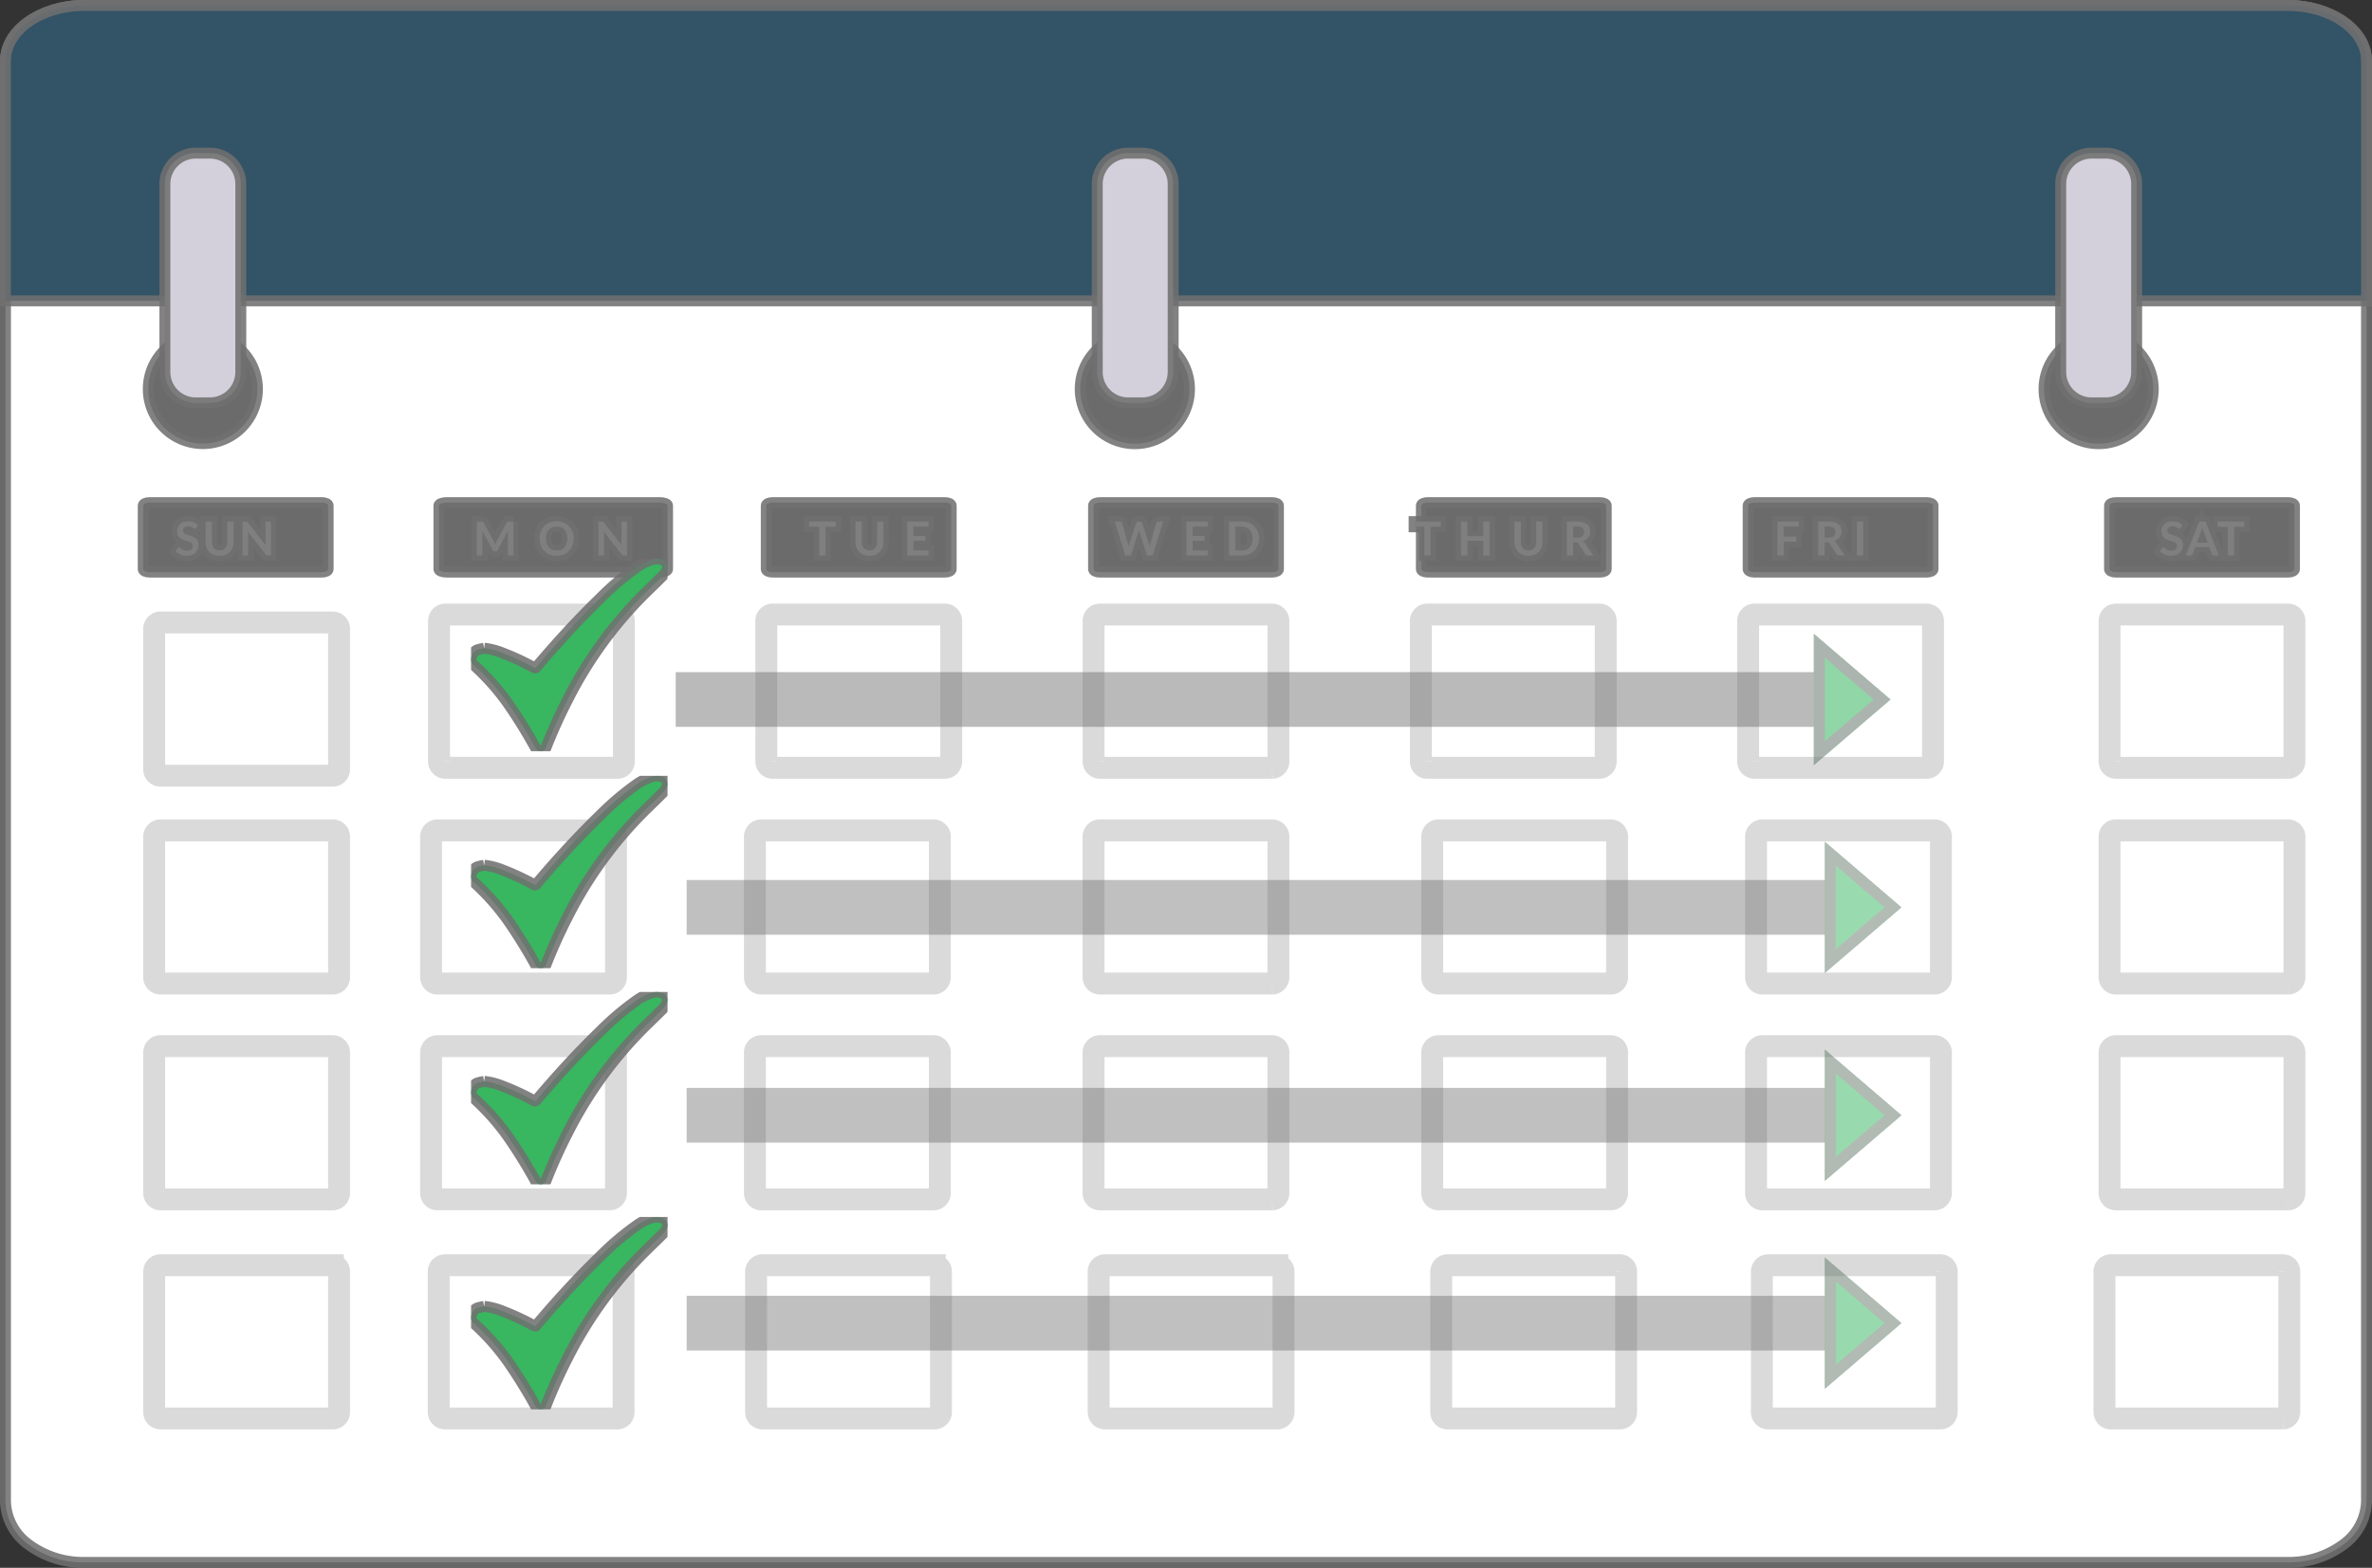 <?xml version="1.0" encoding="utf-8"?><svg xmlns="http://www.w3.org/2000/svg" xmlns:xlink="http://www.w3.org/1999/xlink" width="216.745" height="143.295" viewBox="0 0 216.745 143.295"><rect x="0" y="0" width="216.745" height="143.295" fill="#333333" stroke="none"/><defs><style>.a,.f,.h,.l,.n{fill:none;}.a,.b,.c,.d,.e,.f,.h,.i,.k,.l,.n{stroke:rgba(112,112,112,0.87);}.b{fill:#fff;}.c{fill:#335366;}.d{fill:#6b6b6b;}.e{fill:#d3d0db;}.f,.h{stroke-miterlimit:10;stroke-width:2px;}.f,.g{opacity:0.3;}.i{fill:#ede9e5;}.j{clip-path:url(#a);}.k,.m,.o,.p{fill:#38b660;}.l,.n{stroke-width:5px;}.l,.m{opacity:0.556;}.n,.o{opacity:0.507;}.p{opacity:0.517;}.q,.r{stroke:none;}.r{fill:rgba(112,112,112,0.87);}</style><clipPath id="a"><rect class="a" width="17.953" height="17.584"/></clipPath></defs><g transform="translate(0.5 0.5)"><path class="b" d="M208.55,0H7.19C3.219,0,0,2.268,0,5.063V27H215.745V5.063c0-2.8-3.222-5.065-7.2-5.063Z" transform="translate(0 0)"/><path class="b" d="M208.55,0H7.19C3.219,0,0,2.5,0,5.586V136.715a5.038,5.038,0,0,0,2.105,3.948A8.346,8.346,0,0,0,7.189,142.3H208.548a8.353,8.353,0,0,0,5.09-1.634,5.042,5.042,0,0,0,2.107-3.952V5.586c0-3.086-3.222-5.588-7.2-5.586Z" transform="translate(0 0)"/><path class="c" d="M208.55,0H7.19C3.219,0,0,2.268,0,5.063V27H215.745V5.063c0-2.8-3.222-5.065-7.2-5.063Z" transform="translate(0 0)"/><path class="d" d="M291.329,70.811a4.989,4.989,0,1,1-4.988-4.988A4.989,4.989,0,0,1,291.329,70.811Z" transform="translate(-95.073 -35.751)"/><path class="e" d="M291.79,51.031a2.82,2.82,0,0,1-2.812,2.815h-1.316a2.822,2.822,0,0,1-2.812-2.815v-17.2a2.822,2.822,0,0,1,2.812-2.813h1.316a2.821,2.821,0,0,1,2.812,2.813Z" transform="translate(-97.05 -17.524)"/><path class="d" d="M165.643,70.811a4.99,4.99,0,1,1-4.989-4.988A4.99,4.99,0,0,1,165.643,70.811Z" transform="translate(-57.454 -35.751)"/><path class="e" d="M166.1,51.031a2.82,2.82,0,0,1-2.811,2.815h-1.315a2.822,2.822,0,0,1-2.811-2.815v-17.2a2.822,2.822,0,0,1,2.811-2.813h1.315a2.821,2.821,0,0,1,2.811,2.813Z" transform="translate(-59.4 -17.524)"/><path class="d" d="M39.965,70.811a4.985,4.985,0,1,1-4.986-4.988,4.985,4.985,0,0,1,4.986,4.988Z" transform="translate(-16.944 -35.751)"/><path class="e" d="M40.417,51.031a2.822,2.822,0,0,1-2.812,2.815H36.293a2.82,2.82,0,0,1-2.812-2.815v-17.2a2.821,2.821,0,0,1,2.812-2.813h1.313a2.823,2.823,0,0,1,2.812,2.813Z" transform="translate(-18.914 -17.524)"/><path class="f" d="M78.134,121.651H62.369a.578.578,0,0,0-.563.592v12.82a.577.577,0,0,0,.563.591H78.134a.578.578,0,0,0,.566-.592V122.243a.578.578,0,0,0-.566-.592Z" transform="translate(-22.192 -65.98)"/><path class="f" d="M124.8,121.651H109.029a.578.578,0,0,0-.563.592v12.819a.577.577,0,0,0,.563.591H124.8a.577.577,0,0,0,.563-.592V122.243A.577.577,0,0,0,124.8,121.651Z" transform="translate(-38.945 -65.98)"/><path class="f" d="M171.455,121.651H155.689a.578.578,0,0,0-.563.592v12.82a.577.577,0,0,0,.563.591h15.766a.578.578,0,0,0,.563-.592V122.243A.578.578,0,0,0,171.455,121.651Z" transform="translate(-55.7 -65.98)"/><path class="f" d="M218.115,121.651H202.35a.578.578,0,0,0-.563.592v12.82a.577.577,0,0,0,.563.591h15.765a.578.578,0,0,0,.563-.592V122.243A.578.578,0,0,0,218.115,121.651Z" transform="translate(-72.453 -65.98)"/><path class="f" d="M264.776,121.651H249.011a.578.578,0,0,0-.563.592v12.819a.577.577,0,0,0,.563.591h15.766a.577.577,0,0,0,.563-.592V122.243A.577.577,0,0,0,264.776,121.651Z" transform="translate(-89.208 -65.98)"/><path class="f" d="M311.436,121.651H295.669a.578.578,0,0,0-.563.592v12.82a.577.577,0,0,0,.563.591h15.766a.578.578,0,0,0,.566-.592V122.243a.578.578,0,0,0-.565-.592Z" transform="translate(-102.843 -65.98)"/><g class="g" transform="translate(6.589 75.393)"><path class="h" d="M31.473,164.748H15.708a.578.578,0,0,0-.563.592v12.82a.576.576,0,0,0,.563.591H31.473a.578.578,0,0,0,.566-.592V165.34a.578.578,0,0,0-.566-.592Z" transform="translate(-8.145 -164.748)"/><path class="h" d="M78.134,164.748H62.369a.578.578,0,0,0-.563.592v12.82a.577.577,0,0,0,.563.591H78.134a.578.578,0,0,0,.566-.592V165.34a.578.578,0,0,0-.566-.592Z" transform="translate(-29.504 -164.748)"/><path class="h" d="M124.8,164.748H109.029a.578.578,0,0,0-.563.592v12.82a.577.577,0,0,0,.563.591H124.8a.577.577,0,0,0,.563-.592V165.34A.577.577,0,0,0,124.8,164.748Z" transform="translate(-46.574 -164.748)"/><path class="h" d="M171.455,164.748H155.689a.578.578,0,0,0-.563.592v12.82a.576.576,0,0,0,.563.591h15.766a.578.578,0,0,0,.563-.592V165.34A.578.578,0,0,0,171.455,164.748Z" transform="translate(-62.29 -164.748)"/><path class="h" d="M218.115,164.748H202.35a.578.578,0,0,0-.563.592v12.82a.577.577,0,0,0,.563.591h15.766a.578.578,0,0,0,.563-.592V165.34A.578.578,0,0,0,218.115,164.748Z" transform="translate(-78.004 -164.748)"/><path class="h" d="M264.776,164.748H249.011a.578.578,0,0,0-.563.592v12.82a.577.577,0,0,0,.563.591h15.766a.577.577,0,0,0,.563-.592V165.34A.577.577,0,0,0,264.776,164.748Z" transform="translate(-95.075 -164.748)"/><path class="h" d="M311.436,164.748H295.669a.578.578,0,0,0-.563.592v12.82a.576.576,0,0,0,.563.591h15.766a.578.578,0,0,0,.566-.592V165.34a.578.578,0,0,0-.565-.592Z" transform="translate(-109.433 -164.748)"/><path class="h" d="M31.473,164.748H15.708a.578.578,0,0,0-.563.592v12.82a.576.576,0,0,0,.563.591H31.473a.578.578,0,0,0,.566-.592V165.34a.578.578,0,0,0-.566-.592Z" transform="translate(-8.145 -183.748)"/></g><g class="g" transform="translate(6.589 95.115)"><path class="h" d="M31.473,207.846H15.708a.578.578,0,0,0-.563.592v12.82a.577.577,0,0,0,.563.591H31.473a.578.578,0,0,0,.566-.592V208.438a.578.578,0,0,0-.566-.592Z" transform="translate(-8.145 -207.846)"/><path class="h" d="M78.134,207.846H62.369a.578.578,0,0,0-.563.592v12.819a.577.577,0,0,0,.563.591H78.134a.578.578,0,0,0,.566-.592V208.438a.578.578,0,0,0-.566-.592Z" transform="translate(-29.504 -207.846)"/><path class="h" d="M124.8,207.846H109.029a.578.578,0,0,0-.563.592v12.82a.577.577,0,0,0,.563.591H124.8a.577.577,0,0,0,.563-.592V208.438A.577.577,0,0,0,124.8,207.846Z" transform="translate(-46.574 -207.846)"/><path class="h" d="M171.455,207.846H155.689a.578.578,0,0,0-.563.592v12.82a.577.577,0,0,0,.563.591h15.766a.578.578,0,0,0,.563-.592V208.438A.578.578,0,0,0,171.455,207.846Z" transform="translate(-62.29 -207.846)"/><path class="h" d="M218.115,207.846H202.35a.578.578,0,0,0-.563.592v12.819a.577.577,0,0,0,.563.591h15.766a.578.578,0,0,0,.563-.592V208.438A.578.578,0,0,0,218.115,207.846Z" transform="translate(-78.004 -207.846)"/><path class="h" d="M264.776,207.846H249.011a.578.578,0,0,0-.563.592v12.82a.577.577,0,0,0,.563.591h15.766a.577.577,0,0,0,.563-.592V208.438A.577.577,0,0,0,264.776,207.846Z" transform="translate(-95.075 -207.846)"/><path class="h" d="M311.436,207.846H295.669a.578.578,0,0,0-.563.592v12.82a.577.577,0,0,0,.563.591h15.766a.578.578,0,0,0,.566-.592V208.438a.578.578,0,0,0-.565-.592Z" transform="translate(-109.433 -207.846)"/></g><g class="g" transform="translate(6.589 115.138)"><path class="h" d="M31.473,250.943H15.708a.578.578,0,0,0-.563.592v12.82a.577.577,0,0,0,.563.591H31.473a.578.578,0,0,0,.566-.592v-12.82a.578.578,0,0,0-.566-.59Z" transform="translate(46.855 -250.943)"/><path class="h" d="M78.134,250.943H62.369a.578.578,0,0,0-.563.592v12.82a.577.577,0,0,0,.563.591H78.134a.578.578,0,0,0,.566-.592v-12.82a.578.578,0,0,0-.566-.59Z" transform="translate(31.496 -250.943)"/><path class="h" d="M124.8,250.943H109.029a.578.578,0,0,0-.563.592v12.82a.577.577,0,0,0,.563.591H124.8a.577.577,0,0,0,.563-.592v-12.82A.577.577,0,0,0,124.8,250.943Z" transform="translate(16.138 -250.943)"/><path class="h" d="M171.455,250.943H155.689a.578.578,0,0,0-.563.592v12.82a.577.577,0,0,0,.563.591h15.766a.578.578,0,0,0,.563-.592v-12.82A.578.578,0,0,0,171.455,250.943Z" transform="translate(-1.222 -250.943)"/><path class="h" d="M218.115,250.943H202.35a.578.578,0,0,0-.563.592v12.82a.577.577,0,0,0,.563.591h15.765a.578.578,0,0,0,.563-.592v-12.82A.578.578,0,0,0,218.115,250.943Z" transform="translate(-16.58 -250.943)"/><path class="h" d="M31.473,250.943H15.708a.578.578,0,0,0-.563.592v12.82a.577.577,0,0,0,.563.591H31.473a.578.578,0,0,0,.566-.592v-12.82a.578.578,0,0,0-.566-.59Z" transform="translate(17.855 -250.943)"/><path class="h" d="M31.473,250.943H15.708a.578.578,0,0,0-.563.592v12.82a.577.577,0,0,0,.563.591H31.473a.578.578,0,0,0,.566-.592v-12.82a.578.578,0,0,0-.566-.59Z" transform="translate(-8.145 -250.943)"/></g><path class="d" d="M311.436,99.6H295.67c-.31,0-.563.12-.563.268v5.812c0,.148.251.268.563.268h15.766c.311,0,.566-.12.566-.268V99.866C312,99.718,311.747,99.6,311.436,99.6Z" transform="translate(-102.844 -54.16)"/><path class="d" d="M264.777,99.6H249.011c-.311,0-.563.12-.563.268v5.812c0,.148.252.268.563.268h15.766c.311,0,.563-.12.563-.268V99.866C265.34,99.718,265.088,99.6,264.777,99.6Z" transform="translate(-89.208 -54.16)"/><path class="d" d="M218.189,99.6H202.424c-.31,0-.563.12-.563.268v5.812c0,.148.251.268.563.268h15.765c.311,0,.563-.12.563-.268V99.866C218.753,99.718,218.5,99.6,218.189,99.6Z" transform="translate(-72.481 -54.16)"/><path class="d" d="M171.455,99.6H155.69c-.31,0-.563.12-.563.268v5.812c0,.148.251.268.563.268h15.766c.311,0,.563-.12.563-.268V99.866C172.019,99.718,171.766,99.6,171.455,99.6Z" transform="translate(-55.7 -54.16)"/><path class="d" d="M124.8,99.6H109.029c-.311,0-.563.12-.563.268v5.812c0,.148.252.268.563.268H124.8c.311,0,.563-.12.563-.268V99.866C125.358,99.718,125.106,99.6,124.8,99.6Z" transform="translate(-38.946 -54.16)"/><path class="d" d="M81.992,99.6H62.5c-.384,0-.7.12-.7.268v5.812c0,.148.311.268.7.268h19.49c.385,0,.7-.12.7-.268V99.866C82.689,99.718,82.377,99.6,81.992,99.6Z" transform="translate(-22.192 -54.16)"/><path class="d" d="M31.473,99.6H15.708c-.311,0-.563.12-.563.268v5.812c0,.148.251.268.563.268H31.473c.311,0,.566-.12.566-.268V99.866C32.037,99.718,31.784,99.6,31.473,99.6Z" transform="translate(-2.556 -54.16)"/><path class="i" d="M26.16,104.042a.2.2,0,0,1-.054.065.121.121,0,0,1-.072.02.184.184,0,0,1-.1-.033c-.035-.022-.077-.047-.125-.074a1.1,1.1,0,0,0-.17-.074.723.723,0,0,0-.23-.033.674.674,0,0,0-.21.029.442.442,0,0,0-.151.08.315.315,0,0,0-.091.123.4.4,0,0,0-.03.157.275.275,0,0,0,.061.182.516.516,0,0,0,.161.124,1.508,1.508,0,0,0,.229.092q.131.04.261.087a2.419,2.419,0,0,1,.263.107.9.9,0,0,1,.228.154.69.69,0,0,1,.161.228.786.786,0,0,1,.061.327,1.072,1.072,0,0,1-.071.392.906.906,0,0,1-.21.319.987.987,0,0,1-.337.214,1.242,1.242,0,0,1-.455.078,1.48,1.48,0,0,1-.291-.029,1.554,1.554,0,0,1-.275-.082,1.512,1.512,0,0,1-.247-.128,1.159,1.159,0,0,1-.2-.167l.169-.276a.182.182,0,0,1,.056-.05.14.14,0,0,1,.073-.02.206.206,0,0,1,.115.044c.041.029.09.061.147.1a1.125,1.125,0,0,0,.2.1.763.763,0,0,0,.275.044.566.566,0,0,0,.381-.117.418.418,0,0,0,.134-.334.312.312,0,0,0-.061-.2.489.489,0,0,0-.161-.131,1.192,1.192,0,0,0-.229-.087q-.128-.037-.261-.08a2.28,2.28,0,0,1-.261-.1.845.845,0,0,1-.228-.156.717.717,0,0,1-.162-.24.924.924,0,0,1-.06-.356.856.856,0,0,1,.261-.613.957.957,0,0,1,.316-.2,1.159,1.159,0,0,1,.432-.075,1.454,1.454,0,0,1,.5.087,1.145,1.145,0,0,1,.392.239Z" transform="translate(-8.708 -56.306)"/><path class="i" d="M31.8,106.153a.754.754,0,0,0,.3-.056.609.609,0,0,0,.221-.156.683.683,0,0,0,.138-.244.994.994,0,0,0,.048-.32v-1.852h.575v1.852a1.428,1.428,0,0,1-.087.51,1.131,1.131,0,0,1-.657.669,1.553,1.553,0,0,1-1.071,0,1.131,1.131,0,0,1-.657-.669,1.428,1.428,0,0,1-.087-.51v-1.852h.575v1.85a1,1,0,0,0,.048.321.681.681,0,0,0,.139.245.613.613,0,0,0,.222.157A.752.752,0,0,0,31.8,106.153Z" transform="translate(-12.239 -56.351)"/><path class="i" d="M40.892,103.525v3.092H40.6a.261.261,0,0,1-.114-.023.268.268,0,0,1-.087-.076l-1.614-2.061q.013.141.013.261v1.9h-.509v-3.092h.3a.525.525,0,0,1,.063,0,.162.162,0,0,1,.047.013.153.153,0,0,1,.04.028.47.47,0,0,1,.044.048l1.62,2.069c0-.05-.008-.1-.01-.148s0-.094,0-.134v-1.88Z" transform="translate(-16.628 -56.352)"/><path class="i" d="M72.571,103.525v3.092h-.507v-2q0-.119.013-.258l-.934,1.755a.218.218,0,0,1-.2.126h-.081a.215.215,0,0,1-.2-.126l-.945-1.762c0,.047.008.094.01.14s0,.087,0,.126v2h-.507v-3.092h.5a.194.194,0,0,1,.05.011.109.109,0,0,1,.04.028.218.218,0,0,1,.035.051l.926,1.716c.024.046.047.093.067.141s.041.1.061.149c.02-.053.04-.1.062-.152s.044-.1.069-.142l.914-1.713a.207.207,0,0,1,.036-.051.126.126,0,0,1,.044-.028.2.2,0,0,1,.05-.011h.5Z" transform="translate(-26.152 -56.352)"/><path class="i" d="M81.6,105.027a1.729,1.729,0,0,1-.112.63,1.474,1.474,0,0,1-.318.5,1.436,1.436,0,0,1-.494.33,1.779,1.779,0,0,1-1.28,0,1.445,1.445,0,0,1-.495-.33,1.473,1.473,0,0,1-.32-.5,1.8,1.8,0,0,1,0-1.259,1.479,1.479,0,0,1,.32-.5,1.445,1.445,0,0,1,.495-.33,1.664,1.664,0,0,1,.639-.119,1.725,1.725,0,0,1,.442.054,1.554,1.554,0,0,1,.381.154,1.423,1.423,0,0,1,.311.241,1.465,1.465,0,0,1,.234.318,1.556,1.556,0,0,1,.146.381,1.784,1.784,0,0,1,.051.432Zm-.588,0a1.416,1.416,0,0,0-.069-.456.987.987,0,0,0-.194-.343.833.833,0,0,0-.3-.218,1.146,1.146,0,0,0-.814,0,.846.846,0,0,0-.308.218.982.982,0,0,0-.2.343,1.549,1.549,0,0,0,0,.914.965.965,0,0,0,.2.342.844.844,0,0,0,.308.215,1.146,1.146,0,0,0,.814,0,.831.831,0,0,0,.3-.215.97.97,0,0,0,.194-.342A1.417,1.417,0,0,0,81.016,105.027Z" transform="translate(-29.67 -56.308)"/><path class="i" d="M89.83,103.525v3.092h-.295a.261.261,0,0,1-.114-.023.268.268,0,0,1-.087-.076l-1.614-2.061q.013.141.013.261v1.9h-.508v-3.092h.3a.525.525,0,0,1,.063,0,.162.162,0,0,1,.047.013.153.153,0,0,1,.04.028.468.468,0,0,1,.044.048l1.62,2.069c0-.05-.008-.1-.01-.148s0-.094,0-.134v-1.88Z" transform="translate(-33.037 -56.352)"/><path class="i" d="M120.68,104h-.932v2.619h-.575V104h-.932v-.473h2.44Z" transform="translate(-44.81 -56.352)"/><path class="i" d="M126.311,106.153a.754.754,0,0,0,.3-.056.6.6,0,0,0,.221-.156.691.691,0,0,0,.138-.244,1.007,1.007,0,0,0,.048-.32v-1.852h.575v1.852a1.428,1.428,0,0,1-.087.51,1.131,1.131,0,0,1-.657.669,1.553,1.553,0,0,1-1.071,0,1.131,1.131,0,0,1-.657-.669,1.429,1.429,0,0,1-.087-.51v-1.852h.575v1.85a1,1,0,0,0,.048.321.68.68,0,0,0,.139.245.613.613,0,0,0,.222.157A.753.753,0,0,0,126.311,106.153Z" transform="translate(-47.364 -56.351)"/><path class="i" d="M133.378,103.983v.858h1.082v.442h-1.082v.875h1.373v.46H132.8v-3.092h1.95v.458Z" transform="translate(-50.408 -56.352)"/><path class="i" d="M166.985,103.524l-.96,3.092h-.52l-.675-2.112a1.417,1.417,0,0,1-.051-.188c-.009.036-.017.069-.026.1a.9.9,0,0,1-.028.087l-.682,2.112h-.522l-.957-3.092h.481a.218.218,0,0,1,.125.035.171.171,0,0,1,.067.1l.526,1.85c.011.046.022.095.033.148s.022.11.033.168c.011-.06.024-.116.037-.169s.028-.1.044-.147l.609-1.85a.2.2,0,0,1,.067-.09.188.188,0,0,1,.123-.041h.169a.2.2,0,0,1,.122.037.224.224,0,0,1,.07.094l.605,1.85a2.776,2.776,0,0,1,.081.3q.027-.169.062-.3l.526-1.85a.159.159,0,0,1,.065-.092.2.2,0,0,1,.125-.039Z" transform="translate(-61.201 -56.35)"/><path class="i" d="M174.495,103.983v.858h1.082v.442h-1.082v.875h1.373v.46h-1.95v-3.092h1.95v.458Z" transform="translate(-66.015 -56.352)"/><path class="i" d="M182.657,105.071a1.67,1.67,0,0,1-.114.624,1.441,1.441,0,0,1-.318.49,1.426,1.426,0,0,1-.494.318,1.741,1.741,0,0,1-.641.114h-1.178v-3.092h1.178a1.73,1.73,0,0,1,.641.114,1.459,1.459,0,0,1,.494.318,1.432,1.432,0,0,1,.318.489A1.669,1.669,0,0,1,182.657,105.071Zm-.59,0a1.443,1.443,0,0,0-.067-.456.953.953,0,0,0-.194-.342.849.849,0,0,0-.308-.215,1.06,1.06,0,0,0-.407-.075h-.6v2.175h.6a1.052,1.052,0,0,0,.407-.075.843.843,0,0,0,.308-.215.949.949,0,0,0,.195-.342A1.442,1.442,0,0,0,182.067,105.071Z" transform="translate(-68.112 -56.352)"/><path class="i" d="M209.7,104h-.932v2.619h-.575V104h-.932v-.473H209.7Z" transform="translate(-78.546 -56.352)"/><path class="i" d="M216.7,103.525v3.092h-.577v-1.351h-1.451v1.351h-.577v-3.092h.577v1.33h1.451v-1.33Z" transform="translate(-81.09 -56.352)"/><path class="i" d="M223.259,106.153a.752.752,0,0,0,.3-.056.6.6,0,0,0,.221-.156.691.691,0,0,0,.138-.244,1.006,1.006,0,0,0,.048-.32v-1.852h.575v1.852a1.428,1.428,0,0,1-.087.51,1.131,1.131,0,0,1-.657.669,1.552,1.552,0,0,1-1.071,0,1.16,1.16,0,0,1-.4-.265,1.172,1.172,0,0,1-.255-.4,1.429,1.429,0,0,1-.087-.51v-1.852h.575v1.85a1,1,0,0,0,.048.321.7.7,0,0,0,.139.245.609.609,0,0,0,.223.157A.751.751,0,0,0,223.259,106.153Z" transform="translate(-84.09 -56.351)"/><path class="i" d="M232.165,106.616h-.52a.229.229,0,0,1-.214-.116l-.65-.989a.227.227,0,0,0-.08-.08.29.29,0,0,0-.131-.023h-.246v1.208h-.575v-3.092h.943a1.94,1.94,0,0,1,.54.066,1.022,1.022,0,0,1,.37.183.711.711,0,0,1,.213.281.92.92,0,0,1,.068.36.941.941,0,0,1-.043.3.861.861,0,0,1-.133.252.893.893,0,0,1-.214.2,1.06,1.06,0,0,1-.289.135.56.56,0,0,1,.1.076.536.536,0,0,1,.087.1ZM230.685,105a.882.882,0,0,0,.283-.041.539.539,0,0,0,.2-.112.46.46,0,0,0,.117-.17.6.6,0,0,0,.038-.218.439.439,0,0,0-.154-.361.74.74,0,0,0-.474-.126h-.368v1.026Z" transform="translate(-87.075 -56.351)"/><path class="i" d="M261.536,103.98v.914H262.7v.459h-1.159v1.26h-.577v-3.092h1.95v.458Z" transform="translate(-99.054 -56.35)"/><path class="i" d="M269.152,106.616h-.52a.227.227,0,0,1-.214-.116l-.65-.989a.231.231,0,0,0-.08-.08.288.288,0,0,0-.13-.023h-.245v1.208h-.576v-3.092h.943a1.945,1.945,0,0,1,.54.066,1.02,1.02,0,0,1,.369.183.717.717,0,0,1,.213.281.976.976,0,0,1,.022.655.87.87,0,0,1-.13.252.888.888,0,0,1-.215.2,1.06,1.06,0,0,1-.289.135.579.579,0,0,1,.1.076.548.548,0,0,1,.087.1ZM267.672,105a.88.88,0,0,0,.283-.041.539.539,0,0,0,.2-.112.46.46,0,0,0,.117-.17.586.586,0,0,0,.038-.218.435.435,0,0,0-.155-.361.74.74,0,0,0-.474-.126h-.367v1.026Z" transform="translate(-101.093 -56.351)"/><path class="i" d="M274.006,106.617h-.577v-3.092h.577Z" transform="translate(-104.247 -56.352)"/><path class="i" d="M307.6,104.042a.2.2,0,0,1-.054.065.121.121,0,0,1-.071.02.182.182,0,0,1-.1-.033c-.035-.022-.077-.047-.125-.074a1.064,1.064,0,0,0-.17-.074.72.72,0,0,0-.23-.033.674.674,0,0,0-.209.029.438.438,0,0,0-.151.08.319.319,0,0,0-.091.123.4.4,0,0,0-.03.157.275.275,0,0,0,.061.182.512.512,0,0,0,.161.124,1.5,1.5,0,0,0,.229.092q.13.04.261.087a2.443,2.443,0,0,1,.263.107.9.9,0,0,1,.228.154.7.7,0,0,1,.161.228.784.784,0,0,1,.061.327,1.072,1.072,0,0,1-.071.392.913.913,0,0,1-.21.319.992.992,0,0,1-.337.214,1.244,1.244,0,0,1-.455.078,1.48,1.48,0,0,1-.291-.029,1.543,1.543,0,0,1-.275-.082,1.511,1.511,0,0,1-.247-.128,1.162,1.162,0,0,1-.205-.167l.169-.276a.178.178,0,0,1,.056-.05.139.139,0,0,1,.073-.02.2.2,0,0,1,.115.044c.044.029.091.061.148.1a1.124,1.124,0,0,0,.2.1.764.764,0,0,0,.275.044.562.562,0,0,0,.38-.117.417.417,0,0,0,.135-.334.309.309,0,0,0-.061-.2.492.492,0,0,0-.161-.131,1.2,1.2,0,0,0-.228-.087q-.131-.037-.261-.08a2.274,2.274,0,0,1-.261-.1.838.838,0,0,1-.228-.156.709.709,0,0,1-.161-.24.914.914,0,0,1-.061-.356.859.859,0,0,1,.263-.613.953.953,0,0,1,.316-.2,1.157,1.157,0,0,1,.432-.075,1.455,1.455,0,0,1,.505.087,1.148,1.148,0,0,1,.392.239Z" transform="translate(-108.83 -56.306)"/><path class="i" d="M314.137,106.617h-.445a.19.19,0,0,1-.122-.037.236.236,0,0,1-.07-.093l-.231-.63h-1.28l-.231.63a.205.205,0,0,1-.066.09.186.186,0,0,1-.122.041h-.449l1.218-3.092h.586Zm-1.016-1.167-.376-1.029c-.019-.046-.038-.1-.058-.162s-.04-.131-.06-.2c-.019.073-.038.141-.058.2s-.039.118-.057.166l-.374,1.024Z" transform="translate(-111.89 -56.352)"/><path class="i" d="M320.247,104h-.932v2.619h-.575V104h-.932v-.473h2.439Z" transform="translate(-115.667 -56.352)"/><g class="j" transform="translate(42.546 50.576)"><path class="k" d="M67.411,118.517a6.164,6.164,0,0,1,1.6.4,23.522,23.522,0,0,1,2.936,1.355.158.158,0,0,0,.239-.044c1.851-2.185,3.781-4.3,5.837-6.294a25.42,25.42,0,0,1,3.228-2.749,5.055,5.055,0,0,1,1.468-.758,1.392,1.392,0,0,1,1.018.039.671.671,0,0,1,.331.972,1.906,1.906,0,0,1-.322.441c-.5.507-1.016,1-1.528,1.5a37.406,37.406,0,0,0-7.156,9.79,47.964,47.964,0,0,0-1.982,4.37.522.522,0,0,1-.987.072,46.485,46.485,0,0,0-2.486-4.015,21.493,21.493,0,0,0-3.082-3.485c-.6-.353-.253-1.279.278-1.453.2-.065.4-.1.606-.142" transform="translate(-66.212 -110.345)"/></g><g class="j" transform="translate(42.546 70.408)"><path class="k" d="M67.411,161.788a6.163,6.163,0,0,1,1.6.4,23.527,23.527,0,0,1,2.936,1.356.158.158,0,0,0,.239-.046c1.851-2.185,3.781-4.3,5.837-6.294a25.459,25.459,0,0,1,3.228-2.749,5.065,5.065,0,0,1,1.468-.758,1.392,1.392,0,0,1,1.018.039.671.671,0,0,1,.331.972,1.9,1.9,0,0,1-.322.441c-.5.507-1.016,1.005-1.528,1.5a37.408,37.408,0,0,0-7.156,9.79q-1.1,2.136-1.982,4.37a.522.522,0,0,1-.987.071,46.552,46.552,0,0,0-2.486-4.015,21.533,21.533,0,0,0-3.082-3.485c-.6-.353-.253-1.279.278-1.453.2-.065.4-.1.606-.142" transform="translate(-66.212 -153.614)"/></g><g class="j" transform="translate(42.546 90.162)"><path class="k" d="M67.411,204.88a6.145,6.145,0,0,1,1.6.4,23.526,23.526,0,0,1,2.936,1.355.158.158,0,0,0,.239-.046c1.851-2.185,3.781-4.3,5.837-6.294a25.5,25.5,0,0,1,3.228-2.749,5.075,5.075,0,0,1,1.468-.758,1.392,1.392,0,0,1,1.018.039.671.671,0,0,1,.331.972,1.91,1.91,0,0,1-.322.442c-.5.507-1.016,1-1.528,1.5a37.4,37.4,0,0,0-7.156,9.792q-1.1,2.138-1.982,4.37a.522.522,0,0,1-.987.072,46.42,46.42,0,0,0-2.486-4.015,21.517,21.517,0,0,0-3.082-3.485c-.6-.353-.253-1.279.278-1.453.2-.065.4-.1.606-.142" transform="translate(-66.212 -196.708)"/></g><g class="j" transform="translate(42.546 110.728)"><path class="k" d="M67.411,248.977a6.162,6.162,0,0,1,1.6.4,23.515,23.515,0,0,1,2.936,1.355.158.158,0,0,0,.239-.046c1.851-2.185,3.781-4.3,5.837-6.294a25.421,25.421,0,0,1,3.228-2.749,5.055,5.055,0,0,1,1.468-.758,1.392,1.392,0,0,1,1.018.039.671.671,0,0,1,.331.972,1.9,1.9,0,0,1-.322.441c-.5.507-1.016,1-1.528,1.5a37.407,37.407,0,0,0-7.156,9.792q-1.1,2.136-1.982,4.37a.522.522,0,0,1-.987.071,46.547,46.547,0,0,0-2.486-4.015,21.5,21.5,0,0,0-3.082-3.485c-.6-.353-.253-1.279.278-1.453.2-.065.4-.1.606-.142" transform="translate(-66.212 -240.805)"/></g><line class="l" x2="104" transform="translate(61.245 63.432)"/><g class="m" transform="translate(172.245 57.432) rotate(90)"><path class="q" d="M6,0l6,7H0Z"/><path class="r" d="M 6 1.537 L 2.174 6 L 9.826 6 L 6 1.537 M 6 0 L 12 7 L 0 7 L 6 0 Z"/></g><line class="n" x2="104" transform="translate(62.245 82.432)"/><g class="o" transform="translate(173.245 76.432) rotate(90)"><path class="q" d="M6,0l6,7H0Z"/><path class="r" d="M 6 1.537 L 2.174 6 L 9.826 6 L 6 1.537 M 6 0 L 12 7 L 0 7 L 6 0 Z"/></g><line class="n" x2="104" transform="translate(62.245 101.432)"/><g class="p" transform="translate(173.245 95.432) rotate(90)"><path class="q" d="M6,0l6,7H0Z"/><path class="r" d="M 6 1.537 L 2.174 6 L 9.826 6 L 6 1.537 M 6 0 L 12 7 L 0 7 L 6 0 Z"/></g><line class="n" x2="104" transform="translate(62.245 120.432)"/><g class="p" transform="translate(173.245 114.432) rotate(90)"><path class="q" d="M6,0l6,7H0Z"/><path class="r" d="M 6 1.537 L 2.174 6 L 9.826 6 L 6 1.537 M 6 0 L 12 7 L 0 7 L 6 0 Z"/></g></g></svg>